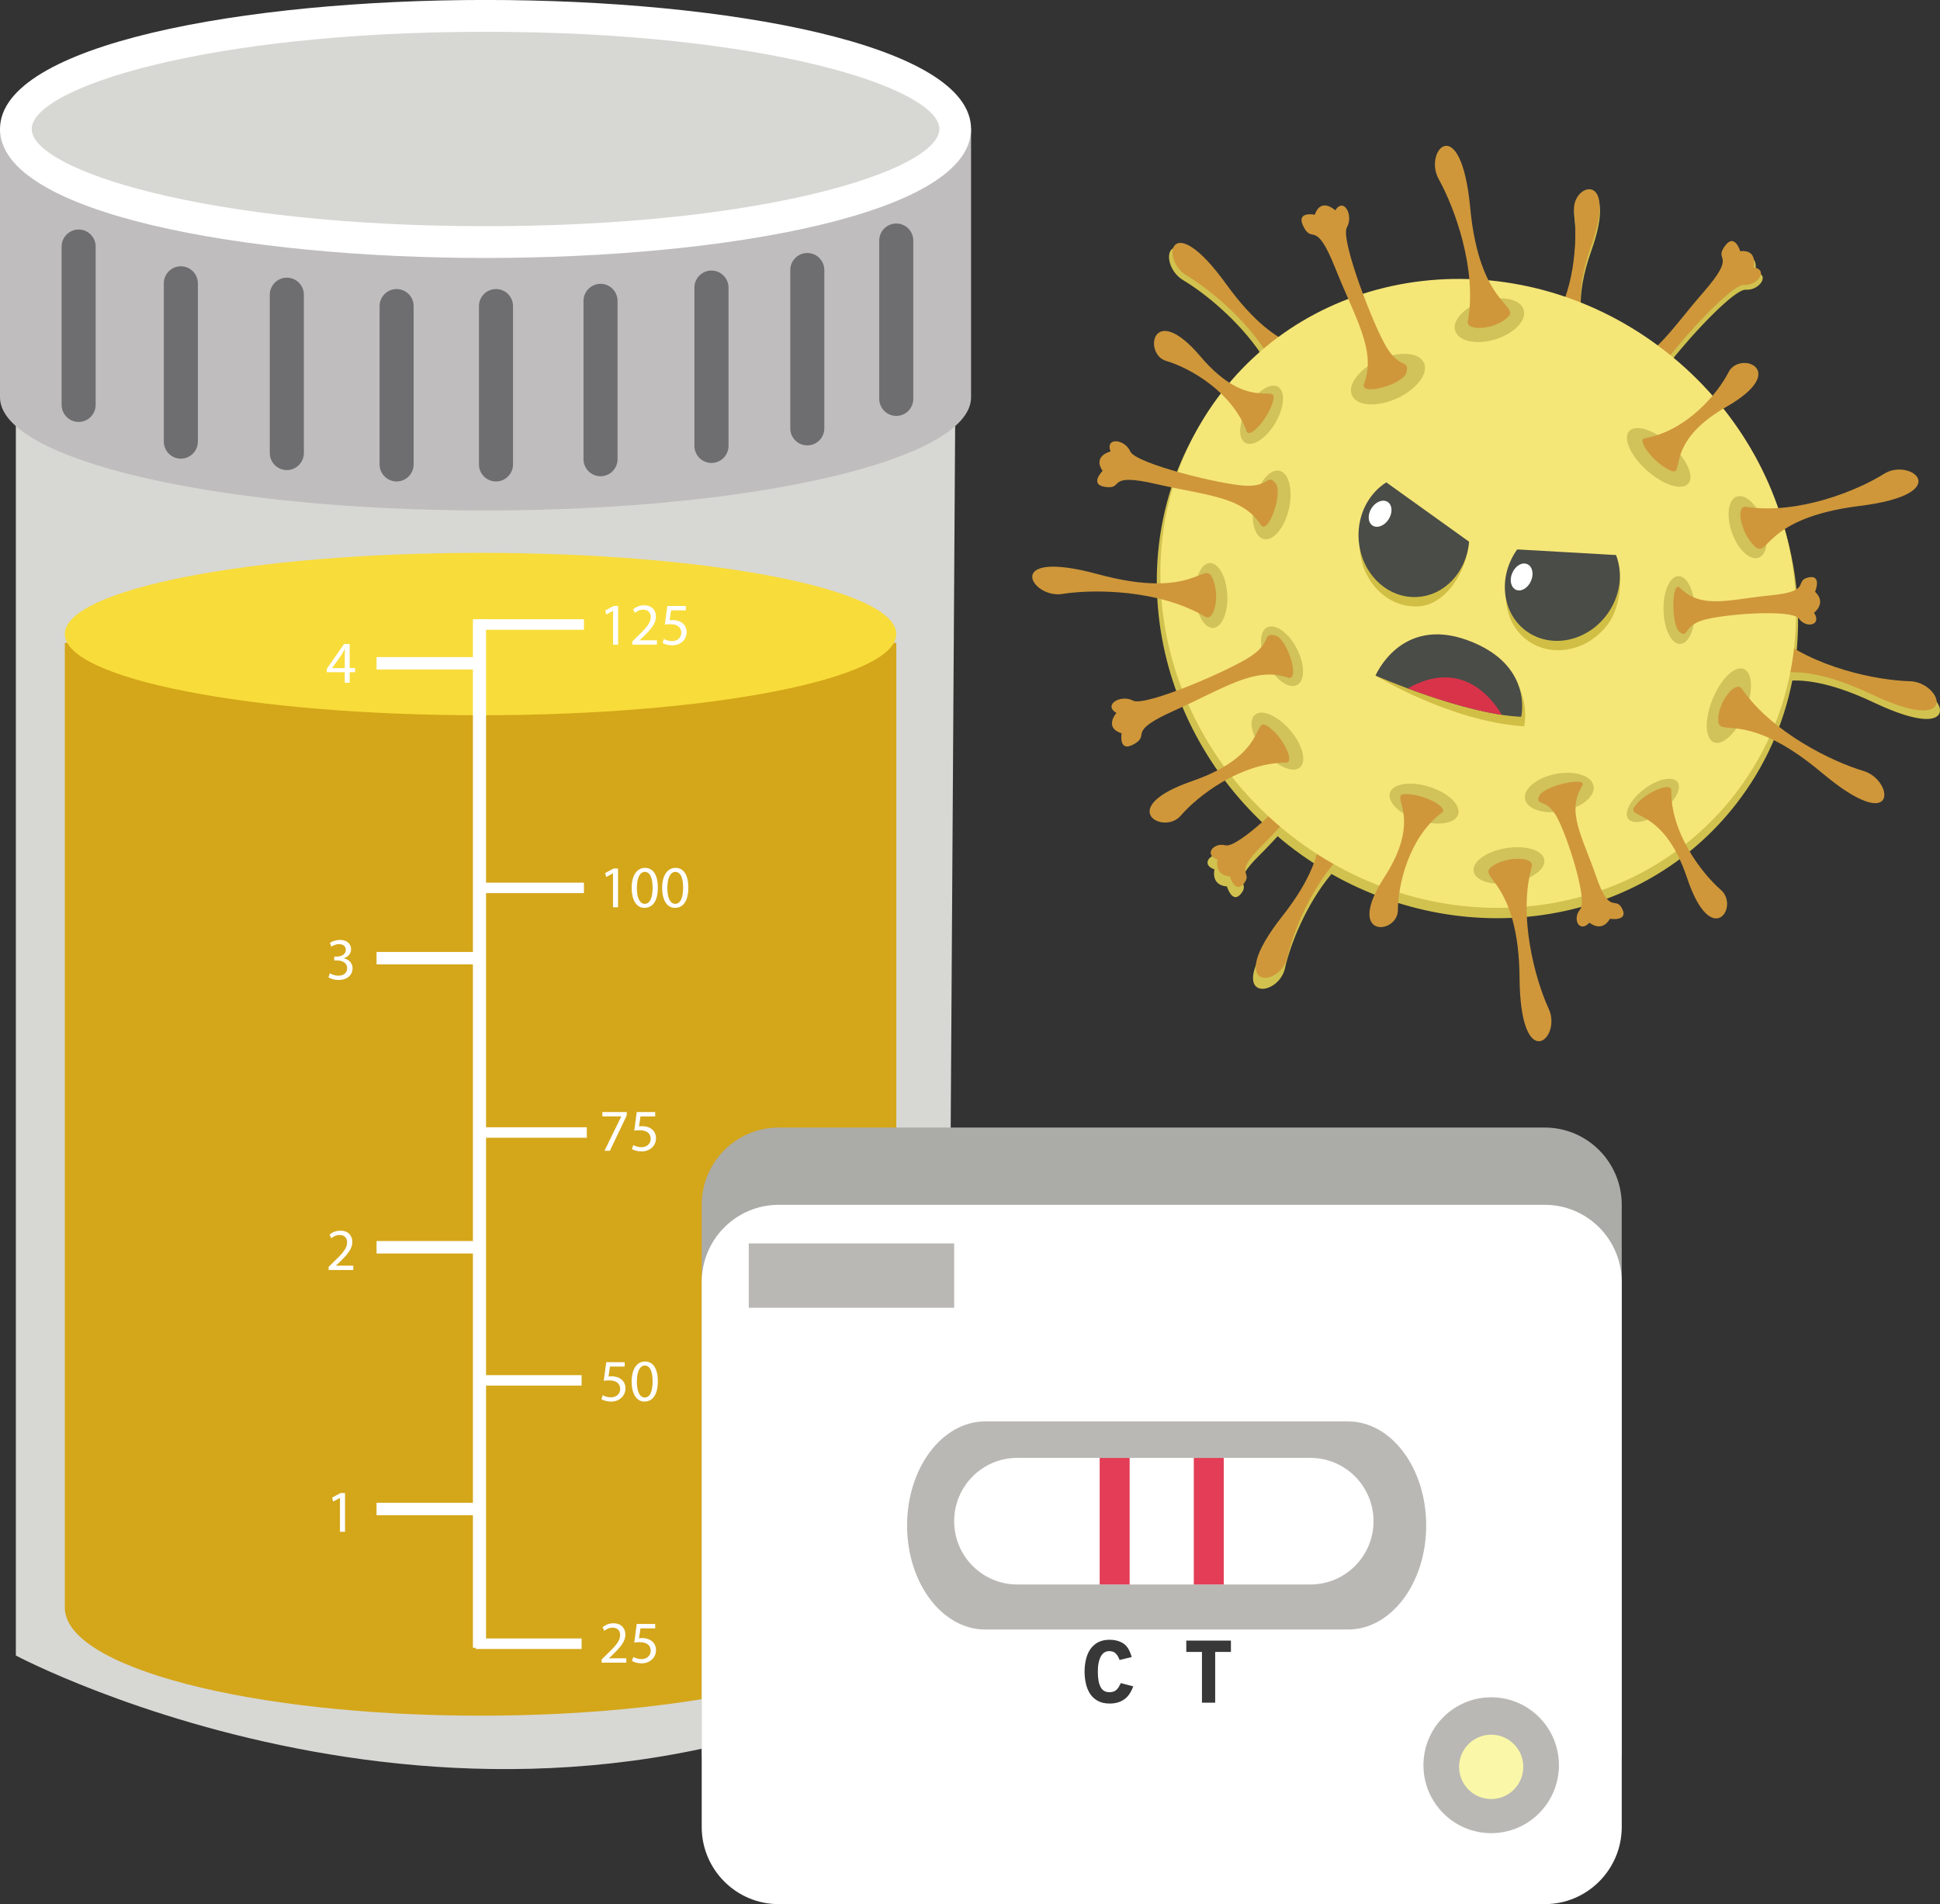 <?xml version="1.0" encoding="UTF-8" standalone="no"?>
<svg
   xmlns:dc="http://purl.org/dc/elements/1.1/"
   xmlns:cc="http://creativecommons.org/ns#"
   xmlns:rdf="http://www.w3.org/1999/02/22-rdf-syntax-ns#"
   xmlns:svg="http://www.w3.org/2000/svg"
   xmlns="http://www.w3.org/2000/svg"
   width="197.806pt"
   height="194.18pt"
   viewBox="0 0 197.806 194.18"
   version="1.2"
   id="svg242">
  <rect x="0" y="0" width="197.806" height="194.18" fill="#333333" stroke="none"/>
  <defs
     id="defs25">
    <clipPath
       id="clip1">
      <path
         d="M 0.27,0 H 1011.731 V 487 H 0.27 Z m 0,0"
         id="path10" />
    </clipPath>
    <clipPath
       id="clip2">
      <path
         d="M 192.656,201 H 292 v 40 h -99.344 z m 0,0"
         id="path13" />
    </clipPath>
    <clipPath
       id="clip3">
      <path
         d="M 192.656,188.617 H 292 V 215 h -99.344 z m 0,0"
         id="path16" />
    </clipPath>
    <clipPath
       id="clip4">
      <path
         d="m 264.098,303.422 h 93.949 V 375 h -93.949 z m 0,0"
         id="path19" />
    </clipPath>
    <clipPath
       id="clip5">
      <path
         d="m 264.098,311.207 h 93.949 v 71.59 h -93.949 z m 0,0"
         id="path22" />
    </clipPath>
  </defs>
  <path
     style="fill:#d7d7d4;fill-opacity:1;fill-rule:nonzero;stroke:none"
     d="M 1.617,42.445 V 168.828 c 0,0 48.957,26.059 94.977,0 L 97.395,42.445 H 1.617"
     id="path35" />
  <path
     style="fill:#d4a619;fill-opacity:1;fill-rule:nonzero;stroke:none"
     d="m 6.609,65.563 v 98.387 c 0,6.082 18.977,11.012 42.391,11.012 23.41,0 42.387,-4.93 42.387,-11.012 V 65.563 H 6.609"
     id="path37" />
  <g
     clip-path="url(#clip2)"
     clip-rule="nonzero"
     id="g41"
     transform="translate(-192.691,-188.617)">
    <path
       style="fill:#bfbdbd;fill-opacity:1;fill-rule:nonzero;stroke:none"
       d="m 192.691,201.773 v 27.363 c 0,6.371 22.164,11.535 49.508,11.535 27.34,0 49.504,-5.164 49.504,-11.535 v -27.363 h -99.012"
       id="path39" />
  </g>
  <path
     style="fill:#d7d7d4;fill-opacity:1;fill-rule:nonzero;stroke:none"
     d="m 97.395,13.156 c 0,6.371 -21.441,11.531 -47.891,11.531 -26.445,0 -47.887,-5.16 -47.887,-11.531 0,-6.375 21.441,-11.535 47.887,-11.535 26.449,0 47.891,5.16 47.891,11.535"
     id="path43" />
  <g
     clip-path="url(#clip3)"
     clip-rule="nonzero"
     id="g47"
     transform="translate(-192.691,-188.617)">
    <path
       style="fill:#ffffff;fill-opacity:1;fill-rule:nonzero;stroke:none"
       d="m 242.195,191.859 c -28.668,0 -46.27,5.77 -46.27,9.914 0,4.137 17.602,9.91 46.27,9.91 28.672,0 46.273,-5.773 46.273,-9.91 0,-4.145 -17.602,-9.914 -46.273,-9.914 z m 0,23.066 c -24.598,0 -49.504,-4.52 -49.504,-13.152 0,-8.637 24.906,-13.16 49.504,-13.16 24.602,0 49.508,4.523 49.508,13.16 0,8.633 -24.906,13.152 -49.508,13.152"
       id="path45" />
  </g>
  <path
     style="fill:#6e6e70;fill-opacity:1;fill-rule:nonzero;stroke:none"
     d="m 8.02,43.027 c -0.961,0 -1.738,-0.781 -1.738,-1.742 v -16.137 c 0,-0.961 0.777,-1.742 1.738,-1.742 0.957,0 1.734,0.781 1.734,1.742 v 16.137 c 0,0.961 -0.777,1.742 -1.734,1.742"
     id="path49" />
  <path
     style="fill:#6e6e70;fill-opacity:1;fill-rule:nonzero;stroke:none"
     d="m 18.441,46.773 c -0.961,0 -1.738,-0.777 -1.738,-1.742 v -16.133 c 0,-0.965 0.777,-1.742 1.738,-1.742 0.957,0 1.734,0.777 1.734,1.742 v 16.133 c 0,0.965 -0.777,1.742 -1.734,1.742"
     id="path51" />
  <path
     style="fill:#6e6e70;fill-opacity:1;fill-rule:nonzero;stroke:none"
     d="m 29.246,47.938 c -0.961,0 -1.738,-0.781 -1.738,-1.742 v -16.137 c 0,-0.961 0.777,-1.742 1.738,-1.742 0.957,0 1.738,0.781 1.738,1.742 v 16.137 c 0,0.961 -0.781,1.742 -1.738,1.742"
     id="path53" />
  <path
     style="fill:#6e6e70;fill-opacity:1;fill-rule:nonzero;stroke:none"
     d="m 40.441,49.098 c -0.961,0 -1.738,-0.781 -1.738,-1.742 v -16.137 c 0,-0.961 0.777,-1.742 1.738,-1.742 0.957,0 1.734,0.781 1.734,1.742 v 16.137 c 0,0.961 -0.777,1.742 -1.734,1.742"
     id="path55" />
  <path
     style="fill:#6e6e70;fill-opacity:1;fill-rule:nonzero;stroke:none"
     d="m 50.574,49.098 c -0.961,0 -1.738,-0.781 -1.738,-1.742 v -16.137 c 0,-0.961 0.777,-1.742 1.738,-1.742 0.957,0 1.734,0.781 1.734,1.742 v 16.137 c 0,0.961 -0.777,1.742 -1.734,1.742"
     id="path57" />
  <path
     style="fill:#6e6e70;fill-opacity:1;fill-rule:nonzero;stroke:none"
     d="m 61.234,48.566 c -0.961,0 -1.738,-0.781 -1.738,-1.742 v -16.137 c 0,-0.961 0.777,-1.742 1.738,-1.742 0.957,0 1.734,0.781 1.734,1.742 v 16.137 c 0,0.961 -0.777,1.742 -1.734,1.742"
     id="path59" />
  <path
     style="fill:#6e6e70;fill-opacity:1;fill-rule:nonzero;stroke:none"
     d="m 72.543,47.211 c -0.961,0 -1.738,-0.781 -1.738,-1.742 v -16.141 c 0,-0.957 0.777,-1.738 1.738,-1.738 0.957,0 1.738,0.781 1.738,1.738 v 16.141 c 0,0.961 -0.781,1.742 -1.738,1.742"
     id="path61" />
  <path
     style="fill:#6e6e70;fill-opacity:1;fill-rule:nonzero;stroke:none"
     d="m 82.316,45.418 c -0.961,0 -1.738,-0.777 -1.738,-1.738 v -16.137 c 0,-0.965 0.777,-1.742 1.738,-1.742 0.957,0 1.734,0.777 1.734,1.742 v 16.137 c 0,0.961 -0.777,1.738 -1.734,1.738"
     id="path63" />
  <path
     style="fill:#6e6e70;fill-opacity:1;fill-rule:nonzero;stroke:none"
     d="m 91.387,42.414 c -0.961,0 -1.738,-0.781 -1.738,-1.742 v -16.137 c 0,-0.961 0.777,-1.742 1.738,-1.742 0.961,0 1.734,0.781 1.734,1.742 v 16.137 c 0,0.961 -0.773,1.742 -1.734,1.742"
     id="path65" />
  <path
     style="fill:#f8dc3a;fill-opacity:1;fill-rule:nonzero;stroke:none"
     d="m 91.387,64.66 c 0,4.57 -18.98,8.281 -42.387,8.281 -23.414,0 -42.391,-3.711 -42.391,-8.281 0,-4.574 18.977,-8.281 42.391,-8.281 23.406,0 42.387,3.707 42.387,8.281"
     id="path67" />
  <path
     style="fill:#ffffff;fill-opacity:1;fill-rule:nonzero;stroke:none"
     d="M 49.559,168.035 H 48.219 V 63.148 h 1.34 V 168.035"
     id="path69" />
  <path
     style="fill:#ffffff;fill-opacity:1;fill-rule:nonzero;stroke:none"
     d="m 48.508,167.086 h 10.793 v 1.074 H 48.508 v -1.074"
     id="path71" />
  <path
     style="fill:#ffffff;fill-opacity:1;fill-rule:nonzero;stroke:none"
     d="m 48.508,140.234 h 10.793 v 1.066 H 48.508 v -1.066"
     id="path73" />
  <path
     style="fill:#ffffff;fill-opacity:1;fill-rule:nonzero;stroke:none"
     d="m 49.039,114.957 h 10.793 v 1.07 H 49.039 v -1.07"
     id="path75" />
  <path
     style="fill:#ffffff;fill-opacity:1;fill-rule:nonzero;stroke:none"
     d="m 48.746,90.012 h 10.793 v 1.066 H 48.746 v -1.066"
     id="path77" />
  <path
     style="fill:#ffffff;fill-opacity:1;fill-rule:nonzero;stroke:none"
     d="m 48.746,63.148 h 10.793 v 1.074 H 48.746 v -1.074"
     id="path79" />
  <path
     style="fill:#ffffff;fill-opacity:1;fill-rule:nonzero;stroke:none"
     d="M 38.395,153.25 H 49.188 v 1.27 H 38.395 V 153.25"
     id="path81" />
  <path
     style="fill:#ffffff;fill-opacity:1;fill-rule:nonzero;stroke:none"
     d="M 38.395,126.559 H 49.188 v 1.27 H 38.395 v -1.27"
     id="path83" />
  <path
     style="fill:#ffffff;fill-opacity:1;fill-rule:nonzero;stroke:none"
     d="M 38.395,97.078 H 49.188 v 1.266 H 38.395 v -1.266"
     id="path85" />
  <path
     style="fill:#ffffff;fill-opacity:1;fill-rule:nonzero;stroke:none"
     d="M 38.395,67.008 H 49.188 v 1.266 H 38.395 v -1.266"
     id="path87" />
  <path
     style="fill:#ffffff;fill-opacity:1;fill-rule:nonzero;stroke:none"
     d="m 61.348,169.555 v -0.328 l 0.414,-0.406 c 1.008,-0.961 1.461,-1.473 1.469,-2.066 0,-0.402 -0.195,-0.77 -0.781,-0.77 -0.359,0 -0.656,0.18 -0.836,0.332 l -0.168,-0.375 c 0.27,-0.234 0.656,-0.402 1.113,-0.402 0.848,0 1.207,0.586 1.207,1.148 0,0.73 -0.531,1.316 -1.363,2.121 l -0.312,0.293 v 0.008 h 1.77 v 0.445 h -2.512"
     id="path89" />
  <path
     style="fill:#ffffff;fill-opacity:1;fill-rule:nonzero;stroke:none"
     d="m 66.805,166.055 h -1.5 l -0.152,1.016 c 0.09,-0.012 0.176,-0.027 0.324,-0.027 0.301,0 0.602,0.07 0.844,0.215 0.309,0.176 0.566,0.516 0.566,1.012 0,0.773 -0.613,1.352 -1.469,1.352 -0.43,0 -0.793,-0.121 -0.98,-0.242 l 0.133,-0.406 c 0.164,0.094 0.488,0.219 0.844,0.219 0.504,0 0.934,-0.328 0.934,-0.859 -0.008,-0.508 -0.348,-0.871 -1.137,-0.871 -0.223,0 -0.398,0.019 -0.543,0.043 l 0.254,-1.898 h 1.883 v 0.449"
     id="path91" />
  <path
     style="fill:#ffffff;fill-opacity:1;fill-rule:nonzero;stroke:none"
     d="m 63.902,113.402 v 0.352 l -1.715,3.598 h -0.551 l 1.707,-3.492 v -0.012 h -1.926 v -0.445 h 2.484"
     id="path93" />
  <path
     style="fill:#ffffff;fill-opacity:1;fill-rule:nonzero;stroke:none"
     d="m 66.805,113.852 h -1.5 l -0.152,1.016 c 0.09,-0.012 0.176,-0.023 0.324,-0.023 0.301,0 0.602,0.066 0.844,0.211 0.309,0.176 0.566,0.52 0.566,1.016 0,0.77 -0.613,1.348 -1.469,1.348 -0.43,0 -0.793,-0.121 -0.98,-0.242 l 0.133,-0.406 c 0.164,0.098 0.488,0.219 0.844,0.219 0.504,0 0.934,-0.328 0.934,-0.855 -0.008,-0.512 -0.348,-0.875 -1.137,-0.875 -0.223,0 -0.398,0.019 -0.543,0.039 l 0.254,-1.895 h 1.883 v 0.449"
     id="path95" />
  <path
     style="fill:#ffffff;fill-opacity:1;fill-rule:nonzero;stroke:none"
     d="m 62.504,89.066 h -0.012 l -0.684,0.371 -0.105,-0.406 0.859,-0.461 h 0.457 v 3.949 h -0.516 v -3.453"
     id="path97" />
  <path
     style="fill:#ffffff;fill-opacity:1;fill-rule:nonzero;stroke:none"
     d="m 64.934,90.563 c 0,1.027 0.316,1.609 0.801,1.609 0.547,0 0.805,-0.637 0.805,-1.645 0,-0.973 -0.25,-1.613 -0.801,-1.613 -0.465,0 -0.805,0.574 -0.805,1.648 z m 2.141,-0.059 c 0,1.34 -0.5,2.078 -1.371,2.078 -0.77,0 -1.289,-0.719 -1.301,-2.027 0,-1.324 0.566,-2.051 1.367,-2.051 0.832,0 1.305,0.738 1.305,2"
     id="path99" />
  <path
     style="fill:#ffffff;fill-opacity:1;fill-rule:nonzero;stroke:none"
     d="m 68.043,90.563 c 0,1.027 0.32,1.609 0.801,1.609 0.547,0 0.809,-0.637 0.809,-1.645 0,-0.973 -0.25,-1.613 -0.801,-1.613 -0.469,0 -0.809,0.574 -0.809,1.648 z m 2.141,-0.059 c 0,1.34 -0.496,2.078 -1.367,2.078 -0.773,0 -1.293,-0.719 -1.305,-2.027 0,-1.324 0.57,-2.051 1.371,-2.051 0.828,0 1.301,0.738 1.301,2"
     id="path101" />
  <path
     style="fill:#ffffff;fill-opacity:1;fill-rule:nonzero;stroke:none"
     d="m 62.512,62.289 h -0.008 l -0.688,0.375 -0.102,-0.406 0.859,-0.465 h 0.453 v 3.949 h -0.516 v -3.453"
     id="path103" />
  <path
     style="fill:#ffffff;fill-opacity:1;fill-rule:nonzero;stroke:none"
     d="m 64.469,65.742 v -0.328 l 0.414,-0.406 c 1.008,-0.961 1.461,-1.469 1.469,-2.066 0,-0.398 -0.195,-0.77 -0.781,-0.77 -0.359,0 -0.656,0.18 -0.84,0.332 l -0.168,-0.375 c 0.273,-0.23 0.66,-0.402 1.117,-0.402 0.848,0 1.203,0.582 1.203,1.148 0,0.73 -0.527,1.316 -1.359,2.121 l -0.312,0.293 v 0.008 h 1.77 v 0.445 h -2.512"
     id="path105" />
  <path
     style="fill:#ffffff;fill-opacity:1;fill-rule:nonzero;stroke:none"
     d="m 69.93,62.242 h -1.504 l -0.152,1.016 c 0.09,-0.016 0.176,-0.023 0.32,-0.023 0.305,0 0.609,0.066 0.848,0.211 0.312,0.176 0.566,0.52 0.566,1.016 0,0.773 -0.613,1.348 -1.469,1.348 -0.43,0 -0.793,-0.121 -0.98,-0.242 l 0.133,-0.406 c 0.164,0.094 0.484,0.219 0.84,0.219 0.504,0 0.934,-0.332 0.934,-0.859 -0.004,-0.508 -0.344,-0.871 -1.129,-0.871 -0.227,0 -0.402,0.023 -0.547,0.043 l 0.254,-1.898 h 1.887 v 0.449"
     id="path107" />
  <path
     style="fill:#ffffff;fill-opacity:1;fill-rule:nonzero;stroke:none"
     d="M 63.695,139.359 H 62.191 l -0.148,1.02 c 0.09,-0.016 0.176,-0.027 0.32,-0.027 0.305,0 0.605,0.07 0.848,0.211 0.309,0.18 0.562,0.52 0.562,1.016 0,0.77 -0.613,1.352 -1.465,1.352 -0.43,0 -0.793,-0.125 -0.984,-0.246 l 0.137,-0.406 c 0.164,0.098 0.484,0.219 0.84,0.219 0.504,0 0.934,-0.328 0.934,-0.855 -0.004,-0.512 -0.344,-0.875 -1.133,-0.875 -0.223,0 -0.398,0.023 -0.543,0.043 l 0.254,-1.898 h 1.883 v 0.449"
     id="path109" />
  <path
     style="fill:#ffffff;fill-opacity:1;fill-rule:nonzero;stroke:none"
     d="m 64.934,140.906 c 0,1.027 0.316,1.609 0.801,1.609 0.547,0 0.805,-0.641 0.805,-1.645 0,-0.977 -0.25,-1.613 -0.801,-1.613 -0.465,0 -0.805,0.57 -0.805,1.648 z m 2.141,-0.062 c 0,1.344 -0.5,2.086 -1.371,2.086 -0.77,0 -1.289,-0.727 -1.301,-2.031 0,-1.324 0.566,-2.055 1.367,-2.055 0.832,0 1.305,0.742 1.305,2"
     id="path111" />
  <path
     style="fill:#ffffff;fill-opacity:1;fill-rule:nonzero;stroke:none"
     d="m 34.664,152.758 h -0.012 l -0.684,0.371 -0.105,-0.406 0.863,-0.465 h 0.453 v 3.949 h -0.516 v -3.449"
     id="path113" />
  <path
     style="fill:#ffffff;fill-opacity:1;fill-rule:nonzero;stroke:none"
     d="m 33.508,129.516 v -0.328 l 0.418,-0.406 c 1.004,-0.961 1.457,-1.469 1.465,-2.066 0,-0.402 -0.191,-0.773 -0.781,-0.773 -0.359,0 -0.656,0.184 -0.836,0.336 l -0.168,-0.379 C 33.875,125.668 34.266,125.5 34.719,125.5 c 0.848,0 1.207,0.582 1.207,1.148 0,0.727 -0.527,1.316 -1.359,2.121 l -0.316,0.289 v 0.012 h 1.77 v 0.445 h -2.512"
     id="path115" />
  <path
     style="fill:#ffffff;fill-opacity:1;fill-rule:nonzero;stroke:none"
     d="m 33.637,99.25 c 0.148,0.102 0.5,0.25 0.871,0.25 0.684,0 0.895,-0.434 0.891,-0.766 -0.008,-0.551 -0.504,-0.789 -1.02,-0.789 h -0.297 v -0.398 h 0.297 c 0.387,0 0.879,-0.203 0.879,-0.672 0,-0.312 -0.199,-0.594 -0.691,-0.594 -0.316,0 -0.617,0.141 -0.789,0.262 l -0.137,-0.391 c 0.207,-0.152 0.605,-0.301 1.027,-0.301 0.777,0 1.129,0.461 1.129,0.941 0,0.406 -0.242,0.754 -0.727,0.926 v 0.016 c 0.484,0.098 0.879,0.461 0.879,1.016 0,0.629 -0.492,1.184 -1.438,1.184 -0.441,0 -0.828,-0.141 -1.023,-0.27 l 0.148,-0.414"
     id="path117" />
  <path
     style="fill:#ffffff;fill-opacity:1;fill-rule:nonzero;stroke:none"
     d="m 35.152,68.133 v -1.32 c 0,-0.203 0.008,-0.41 0.019,-0.617 h -0.019 c -0.117,0.23 -0.215,0.398 -0.324,0.582 l -0.965,1.344 v 0.012 z m 0,1.496 v -1.078 h -1.828 v -0.352 l 1.758,-2.52 h 0.574 v 2.453 h 0.551 v 0.418 h -0.551 v 1.078 h -0.504"
     id="path119" />
  <g
     clip-path="url(#clip4)"
     clip-rule="nonzero"
     id="g123"
     transform="translate(-192.691,-188.617)">
    <path
       style="fill:#ababa8;fill-opacity:1;fill-rule:nonzero;stroke:none"
       d="m 358.047,367.047 c 0,4.348 -3.52,7.875 -7.855,7.875 h -78.098 c -4.34,0 -7.855,-3.527 -7.855,-7.875 v -55.566 c 0,-4.352 3.516,-7.879 7.855,-7.879 h 78.098 c 4.336,0 7.855,3.527 7.855,7.879 v 55.566"
       id="path121" />
  </g>
  <g
     clip-path="url(#clip5)"
     clip-rule="nonzero"
     id="g127"
     transform="translate(-192.691,-188.617)">
    <path
       style="fill:#ffffff;fill-opacity:1;fill-rule:nonzero;stroke:none"
       d="m 358.047,374.922 c 0,4.348 -3.52,7.875 -7.855,7.875 h -78.098 c -4.34,0 -7.855,-3.527 -7.855,-7.875 v -55.566 c 0,-4.352 3.516,-7.875 7.855,-7.875 h 78.098 c 4.336,0 7.855,3.523 7.855,7.875 v 55.566"
       id="path125" />
  </g>
  <path
     style="fill:#bab8b5;fill-opacity:1;fill-rule:nonzero;stroke:none"
     d="m 158.953,180.012 c 0,3.828 -3.094,6.93 -6.906,6.93 -3.816,0 -6.91,-3.102 -6.91,-6.93 0,-3.824 3.094,-6.926 6.91,-6.926 3.812,0 6.906,3.102 6.906,6.926"
     id="path129" />
  <path
     style="fill:#bab8b5;fill-opacity:1;fill-rule:nonzero;stroke:none"
     d="m 145.418,155.566 c 0,5.863 -3.566,10.609 -7.965,10.609 h -36.996 c -4.398,0 -7.969,-4.746 -7.969,-10.609 0,-5.859 3.57,-10.613 7.969,-10.613 h 36.996 c 4.398,0 7.965,4.754 7.965,10.613"
     id="path131" />
  <path
     style="fill:#ffffff;fill-opacity:1;fill-rule:nonzero;stroke:none"
     d="m 140.047,155.129 c 0,3.562 -2.883,6.453 -6.434,6.453 h -29.887 c -3.555,0 -6.438,-2.891 -6.438,-6.453 0,-3.566 2.883,-6.457 6.438,-6.457 h 29.887 c 3.551,0 6.434,2.891 6.434,6.457"
     id="path133" />
  <path
     style="fill:#faf8a8;fill-opacity:1;fill-rule:nonzero;stroke:none"
     d="m 155.316,180.18 c 0,1.812 -1.465,3.281 -3.27,3.281 -1.809,0 -3.273,-1.469 -3.273,-3.281 0,-1.812 1.465,-3.281 3.273,-3.281 1.805,0 3.27,1.469 3.27,3.281"
     id="path135" />
  <path
     style="fill:#e33d57;fill-opacity:1;fill-rule:nonzero;stroke:none"
     d="M 115.18,161.582 H 112.125 v -12.906 h 3.055 v 12.906"
     id="path137" />
  <path
     style="fill:#e33d57;fill-opacity:1;fill-rule:nonzero;stroke:none"
     d="m 124.777,161.582 h -3.055 v -12.906 h 3.055 v 12.906"
     id="path139" />
  <path
     style="fill:#bab8b5;fill-opacity:1;fill-rule:nonzero;stroke:none"
     d="M 97.289,133.363 H 76.348 v -6.562 h 20.941 v 6.562"
     id="path141" />
  <path
     style="fill:#383838;fill-opacity:1;fill-rule:nonzero;stroke:none"
     d="m 113.133,173.723 c -0.477,0 -0.875,-0.09 -1.203,-0.273 -0.328,-0.18 -0.59,-0.426 -0.789,-0.727 -0.195,-0.305 -0.336,-0.652 -0.422,-1.039 -0.09,-0.387 -0.133,-0.793 -0.133,-1.215 0,-0.414 0.043,-0.816 0.133,-1.207 0.086,-0.391 0.23,-0.738 0.426,-1.043 0.203,-0.305 0.465,-0.547 0.793,-0.73 0.324,-0.176 0.727,-0.27 1.203,-0.27 0.516,0 0.969,0.117 1.359,0.352 0.199,0.117 0.367,0.289 0.512,0.516 0.145,0.227 0.27,0.527 0.379,0.895 l -1.238,0.301 c -0.09,-0.262 -0.215,-0.48 -0.375,-0.648 -0.16,-0.172 -0.383,-0.258 -0.68,-0.258 -0.168,0 -0.316,0.039 -0.445,0.109 -0.129,0.07 -0.234,0.168 -0.316,0.281 -0.086,0.117 -0.156,0.254 -0.207,0.402 -0.055,0.148 -0.098,0.301 -0.125,0.457 -0.031,0.156 -0.047,0.312 -0.055,0.469 -0.012,0.152 -0.012,0.293 -0.012,0.422 0,0.676 0.098,1.195 0.293,1.543 0.184,0.34 0.484,0.508 0.902,0.508 0.164,0 0.305,-0.023 0.418,-0.07 0.117,-0.043 0.219,-0.109 0.305,-0.191 0.082,-0.082 0.16,-0.18 0.227,-0.293 0.07,-0.113 0.133,-0.238 0.195,-0.375 l 1.273,0.332 c -0.125,0.324 -0.262,0.59 -0.41,0.805 -0.148,0.215 -0.324,0.391 -0.523,0.527 -0.391,0.281 -0.887,0.422 -1.484,0.422"
     id="path143" />
  <path
     style="fill:#383838;fill-opacity:1;fill-rule:nonzero;stroke:none"
     d="m 123.902,173.637 h -1.348 v -5.176 h -1.598 v -1.156 h 4.551 v 1.156 h -1.605 v 5.176"
     id="path145" />
  <path
     style="fill:#d1c24f;fill-opacity:1;fill-rule:nonzero;stroke:none"
     d="m 195.051,70.32 c -2.75,-0.07 -7.855,-0.977 -11.922,-3.383 1.258,-10.887 -3.219,-22.453 -12.715,-30.152 2.215,-2.824 6.477,-7.336 7.594,-7.242 1.371,0.113 2.559,-1.582 0.953,-1.797 0,0 0.52,-1.871 -1.367,-1.672 0,0 -0.574,-1.992 -1.629,-0.453 -1.059,1.547 1.34,0.676 -2.145,4.668 -1.883,2.16 -3.281,4.102 -4.719,5.484 -2.508,-1.852 -5.176,-3.328 -7.93,-4.426 -0.039,-1.41 0.199,-3.289 1.09,-5.789 2.828,-7.949 -2.109,-6.406 -1.746,-3.543 0.262,2.059 0.18,5.609 -0.91,8.754 -10.141,-3.473 -21.207,-1.984 -29.496,4.125 -1.41,-0.879 -3.23,-2.441 -5.387,-5.43 -5.773,-8 -6.832,-2.531 -4.07,-0.883 2.129,1.266 5.609,4.062 7.93,7.516 -1.566,1.32 -3.02,2.82 -4.324,4.5 -10.086,12.992 -7.789,31.941 4.816,43.625 -1.785,1.664 -3.738,3.168 -4.426,2.98 -1.238,-0.332 -2.27,0.992 -0.816,1.457 0,0 -0.426,1.605 1.27,1.742 0,0 0.562,1.895 1.477,0.684 0.914,-1.219 -1.223,-0.836 1.82,-3.852 0.688,-0.68 1.297,-1.34 1.871,-1.953 0.348,0.297 0.703,0.594 1.066,0.879 0.883,0.691 1.789,1.336 2.711,1.93 -0.441,1.586 -1.414,3.688 -3.551,6.402 -6.109,7.754 -0.188,7.398 0.523,4.246 0.535,-2.391 2.117,-6.461 4.738,-9.613 14.055,7.98 31.652,5.246 41.273,-7.152 2.945,-3.793 4.832,-8.098 5.719,-12.578 1.711,-0.035 4.309,0.352 8.289,2.238 9.328,4.422 7.301,-1.227 4.012,-1.312"
     id="path147" />
  <path
     style="fill:#cf973a;fill-opacity:1;fill-rule:nonzero;stroke:none"
     d="m 136.344,80.953 c 1.215,0.129 -1.703,-3.582 -2.809,-3.523 -1.105,0.059 0.066,0.641 -1.004,2.336 -1.07,1.695 -6.355,6.766 -7.578,6.438 -1.223,-0.328 -2.246,0.984 -0.809,1.445 0,0 -0.418,1.586 1.258,1.727 0,0 0.559,1.879 1.465,0.676 0.906,-1.207 -1.211,-0.828 1.805,-3.816 3.02,-2.988 4.559,-5.613 7.672,-5.281"
     id="path149" />
  <path
     style="fill:#cf973a;fill-opacity:1;fill-rule:nonzero;stroke:none"
     d="m 164.973,37.277 c -1.352,0.109 1.797,3.633 3.031,3.34 1.234,-0.297 -0.055,-0.699 1.191,-2.812 1.242,-2.113 7.289,-8.863 8.648,-8.754 1.355,0.113 2.535,-1.566 0.941,-1.777 0,0 0.516,-1.855 -1.352,-1.66 0,0 -0.57,-1.977 -1.617,-0.445 -1.047,1.531 1.328,0.668 -2.125,4.625 -3.457,3.961 -5.254,7.207 -8.719,7.484"
     id="path151" />
  <path
     style="fill:#cf973a;fill-opacity:1;fill-rule:nonzero;stroke:none"
     d="m 130.539,38.754 c 0.355,0.957 2.609,-0.582 3.078,-2.305 0.469,-1.727 -2.867,0.453 -8.59,-7.473 -5.723,-7.93 -6.77,-2.508 -4.031,-0.875 2.738,1.629 7.742,5.805 9.543,10.652"
     id="path153" />
  <path
     style="fill:#cf973a;fill-opacity:1;fill-rule:nonzero;stroke:none"
     d="m 180.699,64.555 c -0.824,-0.707 -1.953,1.914 -1.43,3.766 0.52,1.852 2.246,-1.93 11.488,2.453 9.246,4.379 7.234,-1.219 3.977,-1.305 -3.258,-0.082 -9.855,-1.344 -14.035,-4.914"
     id="path155" />
  <path
     style="fill:#cf973a;fill-opacity:1;fill-rule:nonzero;stroke:none"
     d="m 157.848,33.621 c -0.539,0.688 2.027,1.777 3.664,1.395 1.637,-0.383 -2.082,-2.031 0.723,-9.91 2.805,-7.879 -2.09,-6.348 -1.73,-3.516 0.359,2.836 0.078,8.535 -2.656,12.031"
     id="path157" />
  <path
     style="fill:#cf973a;fill-opacity:1;fill-rule:nonzero;stroke:none"
     d="m 138.758,85.477 c 0.844,-0.594 -1.504,-2.43 -3.418,-2.449 -1.914,-0.023 1.465,2.715 -4.59,10.398 -6.055,7.684 -0.184,7.332 0.52,4.211 0.699,-3.125 3.191,-9.137 7.488,-12.16"
     id="path159" />
  <path
     style="fill:#f5e678;fill-opacity:1;fill-rule:nonzero;stroke:none"
     d="m 176.875,81.02 c -10.57,13.617 -30.848,15.473 -45.289,4.148 C 117.141,73.848 114,53.625 124.57,40.008 c 10.57,-13.617 30.848,-15.477 45.289,-4.152 14.445,11.328 17.586,31.547 7.016,45.164"
     id="path161" />
  <path
     style="fill:#d1c259;fill-opacity:1;fill-rule:nonzero;stroke:none"
     d="m 145.188,37.008 c 0.484,1.09 -0.762,2.715 -2.785,3.629 -2.027,0.914 -4.062,0.77 -4.551,-0.32 -0.488,-1.09 0.762,-2.715 2.785,-3.629 2.023,-0.914 4.062,-0.77 4.551,0.32"
     id="path163" />
  <path
     style="fill:#d1c259;fill-opacity:1;fill-rule:nonzero;stroke:none"
     d="m 172.141,49.316 c -0.652,0.742 -2.531,0.152 -4.195,-1.32 -1.668,-1.477 -2.488,-3.273 -1.84,-4.02 0.652,-0.742 2.531,-0.152 4.199,1.324 1.664,1.473 2.488,3.27 1.836,4.016"
     id="path165" />
  <path
     style="fill:#d1c259;fill-opacity:1;fill-rule:nonzero;stroke:none"
     d="m 155.355,31.59 c 0.324,1.078 -0.973,2.43 -2.898,3.02 -1.93,0.586 -3.758,0.191 -4.082,-0.891 -0.328,-1.078 0.973,-2.43 2.898,-3.02 1.93,-0.586 3.758,-0.191 4.082,0.891"
     id="path167" />
  <path
     style="fill:#d1c259;fill-opacity:1;fill-rule:nonzero;stroke:none"
     d="m 174.75,75.699 c -0.91,-0.379 -0.969,-2.355 -0.125,-4.422 0.848,-2.062 2.27,-3.43 3.184,-3.051 0.91,0.375 0.965,2.355 0.121,4.418 -0.844,2.062 -2.266,3.43 -3.18,3.055"
     id="path169" />
  <path
     style="fill:#d1c259;fill-opacity:1;fill-rule:nonzero;stroke:none"
     d="m 141.719,80.855 c 0.297,-0.945 2.094,-1.223 4.016,-0.617 1.922,0.602 3.242,1.859 2.949,2.809 -0.297,0.945 -2.094,1.219 -4.016,0.617 -1.922,-0.605 -3.242,-1.863 -2.949,-2.809"
     id="path171" />
  <path
     style="fill:#d1c259;fill-opacity:1;fill-rule:nonzero;stroke:none"
     d="m 150.254,88.848 c -0.16,-0.977 1.324,-2.031 3.312,-2.355 1.988,-0.324 3.73,0.203 3.891,1.184 0.156,0.977 -1.328,2.035 -3.316,2.359 -1.988,0.324 -3.73,-0.207 -3.887,-1.188"
     id="path173" />
  <path
     style="fill:#d1c259;fill-opacity:1;fill-rule:nonzero;stroke:none"
     d="m 123.34,57.422 c 0.895,-0.047 1.699,1.395 1.797,3.219 0.098,1.824 -0.551,3.344 -1.449,3.395 -0.895,0.047 -1.699,-1.395 -1.797,-3.223 -0.094,-1.824 0.551,-3.34 1.449,-3.391"
     id="path175" />
  <path
     style="fill:#d1c259;fill-opacity:1;fill-rule:nonzero;stroke:none"
     d="m 130.457,48.012 c 0.969,0.227 1.402,1.969 0.961,3.891 -0.441,1.922 -1.586,3.297 -2.555,3.074 -0.973,-0.227 -1.402,-1.969 -0.961,-3.891 0.438,-1.918 1.582,-3.297 2.555,-3.074"
     id="path177" />
  <path
     style="fill:#d1c259;fill-opacity:1;fill-rule:nonzero;stroke:none"
     d="m 130.312,39.449 c 0.77,0.457 0.645,2.105 -0.277,3.68 -0.93,1.574 -2.305,2.477 -3.078,2.02 -0.773,-0.461 -0.648,-2.109 0.277,-3.684 0.926,-1.57 2.305,-2.477 3.078,-2.016"
     id="path179" />
  <path
     style="fill:#d1c259;fill-opacity:1;fill-rule:nonzero;stroke:none"
     d="m 162.48,80.148 c 0.199,1.047 -1.199,2.195 -3.125,2.566 -1.93,0.371 -3.648,-0.176 -3.852,-1.223 -0.199,-1.047 1.203,-2.195 3.129,-2.566 1.926,-0.371 3.648,0.176 3.848,1.223"
     id="path181" />
  <path
     style="fill:#d1c259;fill-opacity:1;fill-rule:nonzero;stroke:none"
     d="m 171.039,79.75 c 0.477,0.645 -0.262,2.004 -1.648,3.039 -1.387,1.035 -2.895,1.352 -3.371,0.707 -0.477,-0.645 0.262,-2.008 1.645,-3.039 1.387,-1.035 2.898,-1.352 3.375,-0.707"
     id="path183" />
  <path
     style="fill:#d1c259;fill-opacity:1;fill-rule:nonzero;stroke:none"
     d="m 177.078,50.645 c 0.879,-0.32 2.094,0.816 2.707,2.539 0.617,1.719 0.406,3.375 -0.473,3.691 -0.879,0.32 -2.094,-0.82 -2.711,-2.539 -0.617,-1.723 -0.402,-3.375 0.477,-3.691"
     id="path185" />
  <path
     style="fill:#d1c259;fill-opacity:1;fill-rule:nonzero;stroke:none"
     d="m 171.129,58.758 c 0.883,-0.023 1.641,1.504 1.691,3.414 0.051,1.906 -0.625,3.473 -1.508,3.496 -0.883,0.023 -1.645,-1.504 -1.695,-3.414 -0.051,-1.906 0.625,-3.473 1.512,-3.496"
     id="path187" />
  <path
     style="fill:#d1c259;fill-opacity:1;fill-rule:nonzero;stroke:none"
     d="m 129.191,63.984 c 0.828,-0.434 2.184,0.527 3.027,2.148 0.844,1.621 0.855,3.285 0.027,3.723 -0.824,0.434 -2.184,-0.527 -3.027,-2.145 -0.844,-1.621 -0.859,-3.289 -0.027,-3.727"
     id="path189" />
  <path
     style="fill:#d1c259;fill-opacity:1;fill-rule:nonzero;stroke:none"
     d="m 127.949,72.902 c 0.715,-0.621 2.324,0.078 3.594,1.559 1.266,1.477 1.715,3.18 1,3.797 -0.711,0.621 -2.324,-0.078 -3.594,-1.555 -1.266,-1.48 -1.715,-3.184 -1,-3.801"
     id="path191" />
  <path
     style="fill:#cf973a;fill-opacity:1;fill-rule:nonzero;stroke:none"
     d="m 128.551,53.523 c 0.738,1.145 2.332,-3.312 1.488,-4.266 -0.844,-0.953 -0.59,0.379 -3.027,0.277 -2.441,-0.098 -11.223,-2.246 -11.77,-3.5 -0.543,-1.254 -2.574,-1.5 -2.008,0.008 0,0 -1.867,0.426 -0.809,1.984 0,0 -1.461,1.441 0.375,1.645 1.836,0.199 -0.047,-1.496 5.059,-0.316 5.109,1.184 8.805,1.234 10.691,4.168"
     id="path193" />
  <path
     style="fill:#cf973a;fill-opacity:1;fill-rule:nonzero;stroke:none"
     d="m 178.012,51.684 c -1.059,-0.16 -0.535,2.715 0.91,4.031 1.445,1.316 0.758,-2.887 10.676,-4.117 9.914,-1.227 5.199,-4.977 2.508,-3.281 -2.691,1.695 -8.738,4.188 -14.094,3.367"
     id="path195" />
  <path
     style="fill:#cf973a;fill-opacity:1;fill-rule:nonzero;stroke:none"
     d="m 177.594,70.234 c -0.613,-0.883 -2.418,1.309 -2.402,3.207 0.012,1.902 2.707,-1.242 10.566,5.363 7.859,6.609 7.395,0.75 4.234,-0.188 -3.164,-0.941 -9.27,-3.883 -12.398,-8.383"
     id="path197" />
  <path
     style="fill:#cf973a;fill-opacity:1;fill-rule:nonzero;stroke:none"
     d="m 156.188,88.355 c 0.285,-1 -2.637,-1.094 -4.113,0.047 -1.48,1.141 2.781,1.352 2.863,11.336 0.082,9.984 4.352,6.148 2.977,3.152 -1.379,-2.996 -3.16,-9.453 -1.727,-14.535"
     id="path199" />
  <path
     style="fill:#cf973a;fill-opacity:1;fill-rule:nonzero;stroke:none"
     d="m 122.895,62.895 c 0.93,0.551 1.551,-2.254 0.699,-3.996 -0.852,-1.742 -1.832,2.324 -11.648,-0.344 -9.816,-2.668 -6.824,2.523 -3.633,2.016 3.191,-0.512 9.852,-0.461 14.582,2.324"
     id="path201" />
  <path
     style="fill:#cf973a;fill-opacity:1;fill-rule:nonzero;stroke:none"
     d="m 149.664,32.766 c -0.191,1.031 2.695,0.875 4.051,-0.398 1.355,-1.273 -2.863,-1.125 -3.809,-11.172 -0.949,-10.047 -4.828,-5.82 -3.207,-2.918 1.617,2.898 3.934,9.246 2.965,14.488"
     id="path203" />
  <path
     style="fill:#cf973a;fill-opacity:1;fill-rule:nonzero;stroke:none"
     d="m 131.137,77.762 c 0.926,-0.012 -0.328,-2.68 -1.898,-3.711 -1.574,-1.031 0.188,2.879 -7.703,5.609 -7.887,2.727 -2.906,5.57 -1.152,3.527 1.754,-2.043 6.074,-5.371 10.754,-5.426"
     id="path205" />
  <path
     style="fill:#cf973a;fill-opacity:1;fill-rule:nonzero;stroke:none"
     d="m 170.402,80.574 c 0.012,-0.855 -2.637,0.203 -3.691,1.617 -1.055,1.418 2.828,-0.062 5.309,7.348 2.477,7.406 5.395,2.906 3.434,1.203 -1.957,-1.703 -5.117,-5.828 -5.051,-10.168"
     id="path207" />
  <path
     style="fill:#cf973a;fill-opacity:1;fill-rule:nonzero;stroke:none"
     d="m 147.047,82.848 c 0.672,-0.504 -1.934,-1.906 -3.746,-1.867 -1.812,0.039 1.953,2.137 -2.145,8.469 -4.102,6.336 1.367,5.883 1.375,3.359 0.008,-2.523 1.094,-7.418 4.516,-9.961"
     id="path209" />
  <path
     style="fill:#cf973a;fill-opacity:1;fill-rule:nonzero;stroke:none"
     d="m 167.688,44.695 c -0.844,0.145 0.93,2.516 2.609,3.273 1.684,0.758 -0.848,-2.727 5.734,-6.484 6.578,-3.762 1.352,-5.758 0.227,-3.547 -1.125,2.211 -4.297,6.023 -8.57,6.758"
     id="path211" />
  <path
     style="fill:#cf973a;fill-opacity:1;fill-rule:nonzero;stroke:none"
     d="m 127.117,43.992 c 0.301,0.805 2.285,-1.391 2.711,-3.195 0.426,-1.805 -2.508,1.352 -7.418,-4.438 -4.914,-5.785 -5.879,-0.25 -3.508,0.445 2.371,0.695 6.695,3.105 8.215,7.188"
     id="path213" />
  <path
     style="fill:#cf973a;fill-opacity:1;fill-rule:nonzero;stroke:none"
     d="m 139.078,39.137 c -0.496,1.309 4.062,0.094 4.34,-1.195 0.277,-1.289 -0.652,-0.289 -2.008,-2.473 -1.355,-2.18 -4.773,-11.074 -4.078,-12.281 0.699,-1.203 -0.297,-3.117 -1.188,-1.742 0,0 -1.445,-1.379 -2.09,0.453 0,0 -2.027,-0.43 -1.109,1.285 0.918,1.715 1.184,-0.914 3.227,4.219 2.047,5.133 4.18,8.379 2.906,11.734"
     id="path215" />
  <path
     style="fill:#cf973a;fill-opacity:1;fill-rule:nonzero;stroke:none"
     d="m 131.312,69.098 c 1.32,0.449 -0.055,-4.082 -1.348,-4.316 -1.293,-0.227 -0.266,0.672 -2.383,2.113 -2.117,1.441 -10.836,5.207 -12.059,4.551 -1.227,-0.656 -3.09,0.414 -1.691,1.258 0,0 -1.316,1.5 0.531,2.078 0,0 -0.355,2.059 1.316,1.074 1.672,-0.988 -0.949,-1.16 4.074,-3.402 5.031,-2.246 8.176,-4.508 11.559,-3.355"
     id="path217" />
  <path
     style="fill:#cf973a;fill-opacity:1;fill-rule:nonzero;stroke:none"
     d="m 161.32,80.145 c 0.641,-1.047 -3.949,-0.004 -4.375,1.023 -0.426,1.027 0.605,0.219 1.664,1.922 1.059,1.703 3.332,8.68 2.504,9.648 -0.824,0.969 -0.086,2.461 0.949,1.355 0,0 1.246,1.066 2.09,-0.395 0,0 1.93,0.301 1.242,-1.039 -0.691,-1.34 -1.266,0.746 -2.645,-3.281 -1.383,-4.027 -3.074,-6.559 -1.43,-9.234"
     id="path219" />
  <path
     style="fill:#cf973a;fill-opacity:1;fill-rule:nonzero;stroke:none"
     d="m 171.297,59.941 c -0.863,-0.871 -0.93,3.859 -0.035,4.516 0.895,0.656 0.352,-0.539 2.246,-1.176 1.898,-0.637 9.18,-1.219 9.922,-0.188 0.742,1.031 2.359,0.66 1.535,-0.609 0,0 1.32,-0.965 0.105,-2.137 0,0 0.746,-1.812 -0.715,-1.453 -1.457,0.359 0.426,1.41 -3.793,1.816 -4.219,0.406 -7.062,1.465 -9.266,-0.77"
     id="path221" />
  <path
     style="fill:#d1bf45;fill-opacity:1;fill-rule:nonzero;stroke:none"
     d="m 164.77,56.602 -9.957,0.383 c -1.953,2.734 -1.602,6.391 0.836,8.254 2.48,1.898 6.18,1.211 8.262,-1.539 1.426,-1.879 1.602,-5.188 0.859,-7.098"
     id="path223" />
  <path
     style="fill:#d1bf45;fill-opacity:1;fill-rule:nonzero;stroke:none"
     d="m 141.465,50.148 c -1.781,1.121 -2.938,3.281 -2.82,5.715 0.164,3.449 2.82,6.125 5.938,5.977 2.844,-0.137 4.961,-3.543 5.207,-6.598 l -8.324,-5.094"
     id="path225" />
  <path
     style="fill:#d1bf45;fill-opacity:1;fill-rule:nonzero;stroke:none"
     d="m 140.25,68.895 c 0,0 7.582,4.68 15.152,5.176 0,0 1.34,-5.625 -5.465,-8.102 -6.809,-2.473 -9.688,2.926 -9.688,2.926"
     id="path227" />
  <path
     style="fill:#4a4c47;fill-opacity:1;fill-rule:nonzero;stroke:none"
     d="m 164.77,56.602 -10.074,-0.574 c -1.953,2.73 -1.602,6.391 0.832,8.254 2.484,1.898 6.184,1.211 8.266,-1.539 1.422,-1.879 1.719,-4.23 0.977,-6.141"
     id="path229" />
  <path
     style="fill:#4a4c47;fill-opacity:1;fill-rule:nonzero;stroke:none"
     d="m 141.348,49.191 c -1.781,1.121 -2.938,3.281 -2.824,5.711 0.168,3.453 2.824,6.129 5.941,5.98 2.844,-0.137 5.078,-2.586 5.324,-5.641 l -8.441,-6.051"
     id="path231" />
  <path
     style="fill:#4a4c47;fill-opacity:1;fill-rule:nonzero;stroke:none"
     d="m 140.25,68.895 c 0,0 8.992,3.941 14.852,4.203 0,0 1.316,-5.34 -5.492,-7.816 -6.805,-2.477 -9.359,3.613 -9.359,3.613"
     id="path233" />
  <path
     style="fill:#d9334a;fill-opacity:1;fill-rule:nonzero;stroke:none"
     d="m 143.535,70.203 c 2.605,0.969 6.34,2.203 9.598,2.695 -1.113,-1.867 -4.227,-5.734 -9.598,-2.695"
     id="path235" />
  <path
     style="fill:#ffffff;fill-opacity:1;fill-rule:nonzero;stroke:none"
     d="m 141.59,52.953 c -0.418,0.664 -1.152,0.953 -1.641,0.645 -0.48,-0.312 -0.531,-1.102 -0.109,-1.77 0.422,-0.664 1.156,-0.953 1.645,-0.645 0.48,0.312 0.531,1.102 0.105,1.77"
     id="path237" />
  <path
     style="fill:#ffffff;fill-opacity:1;fill-rule:nonzero;stroke:none"
     d="m 156.098,59.258 c -0.32,0.723 -1,1.121 -1.527,0.887 -0.523,-0.234 -0.691,-1.012 -0.371,-1.73 0.316,-0.723 1,-1.121 1.527,-0.883 0.523,0.23 0.691,1.008 0.371,1.727"
     id="path239" />
</svg>
